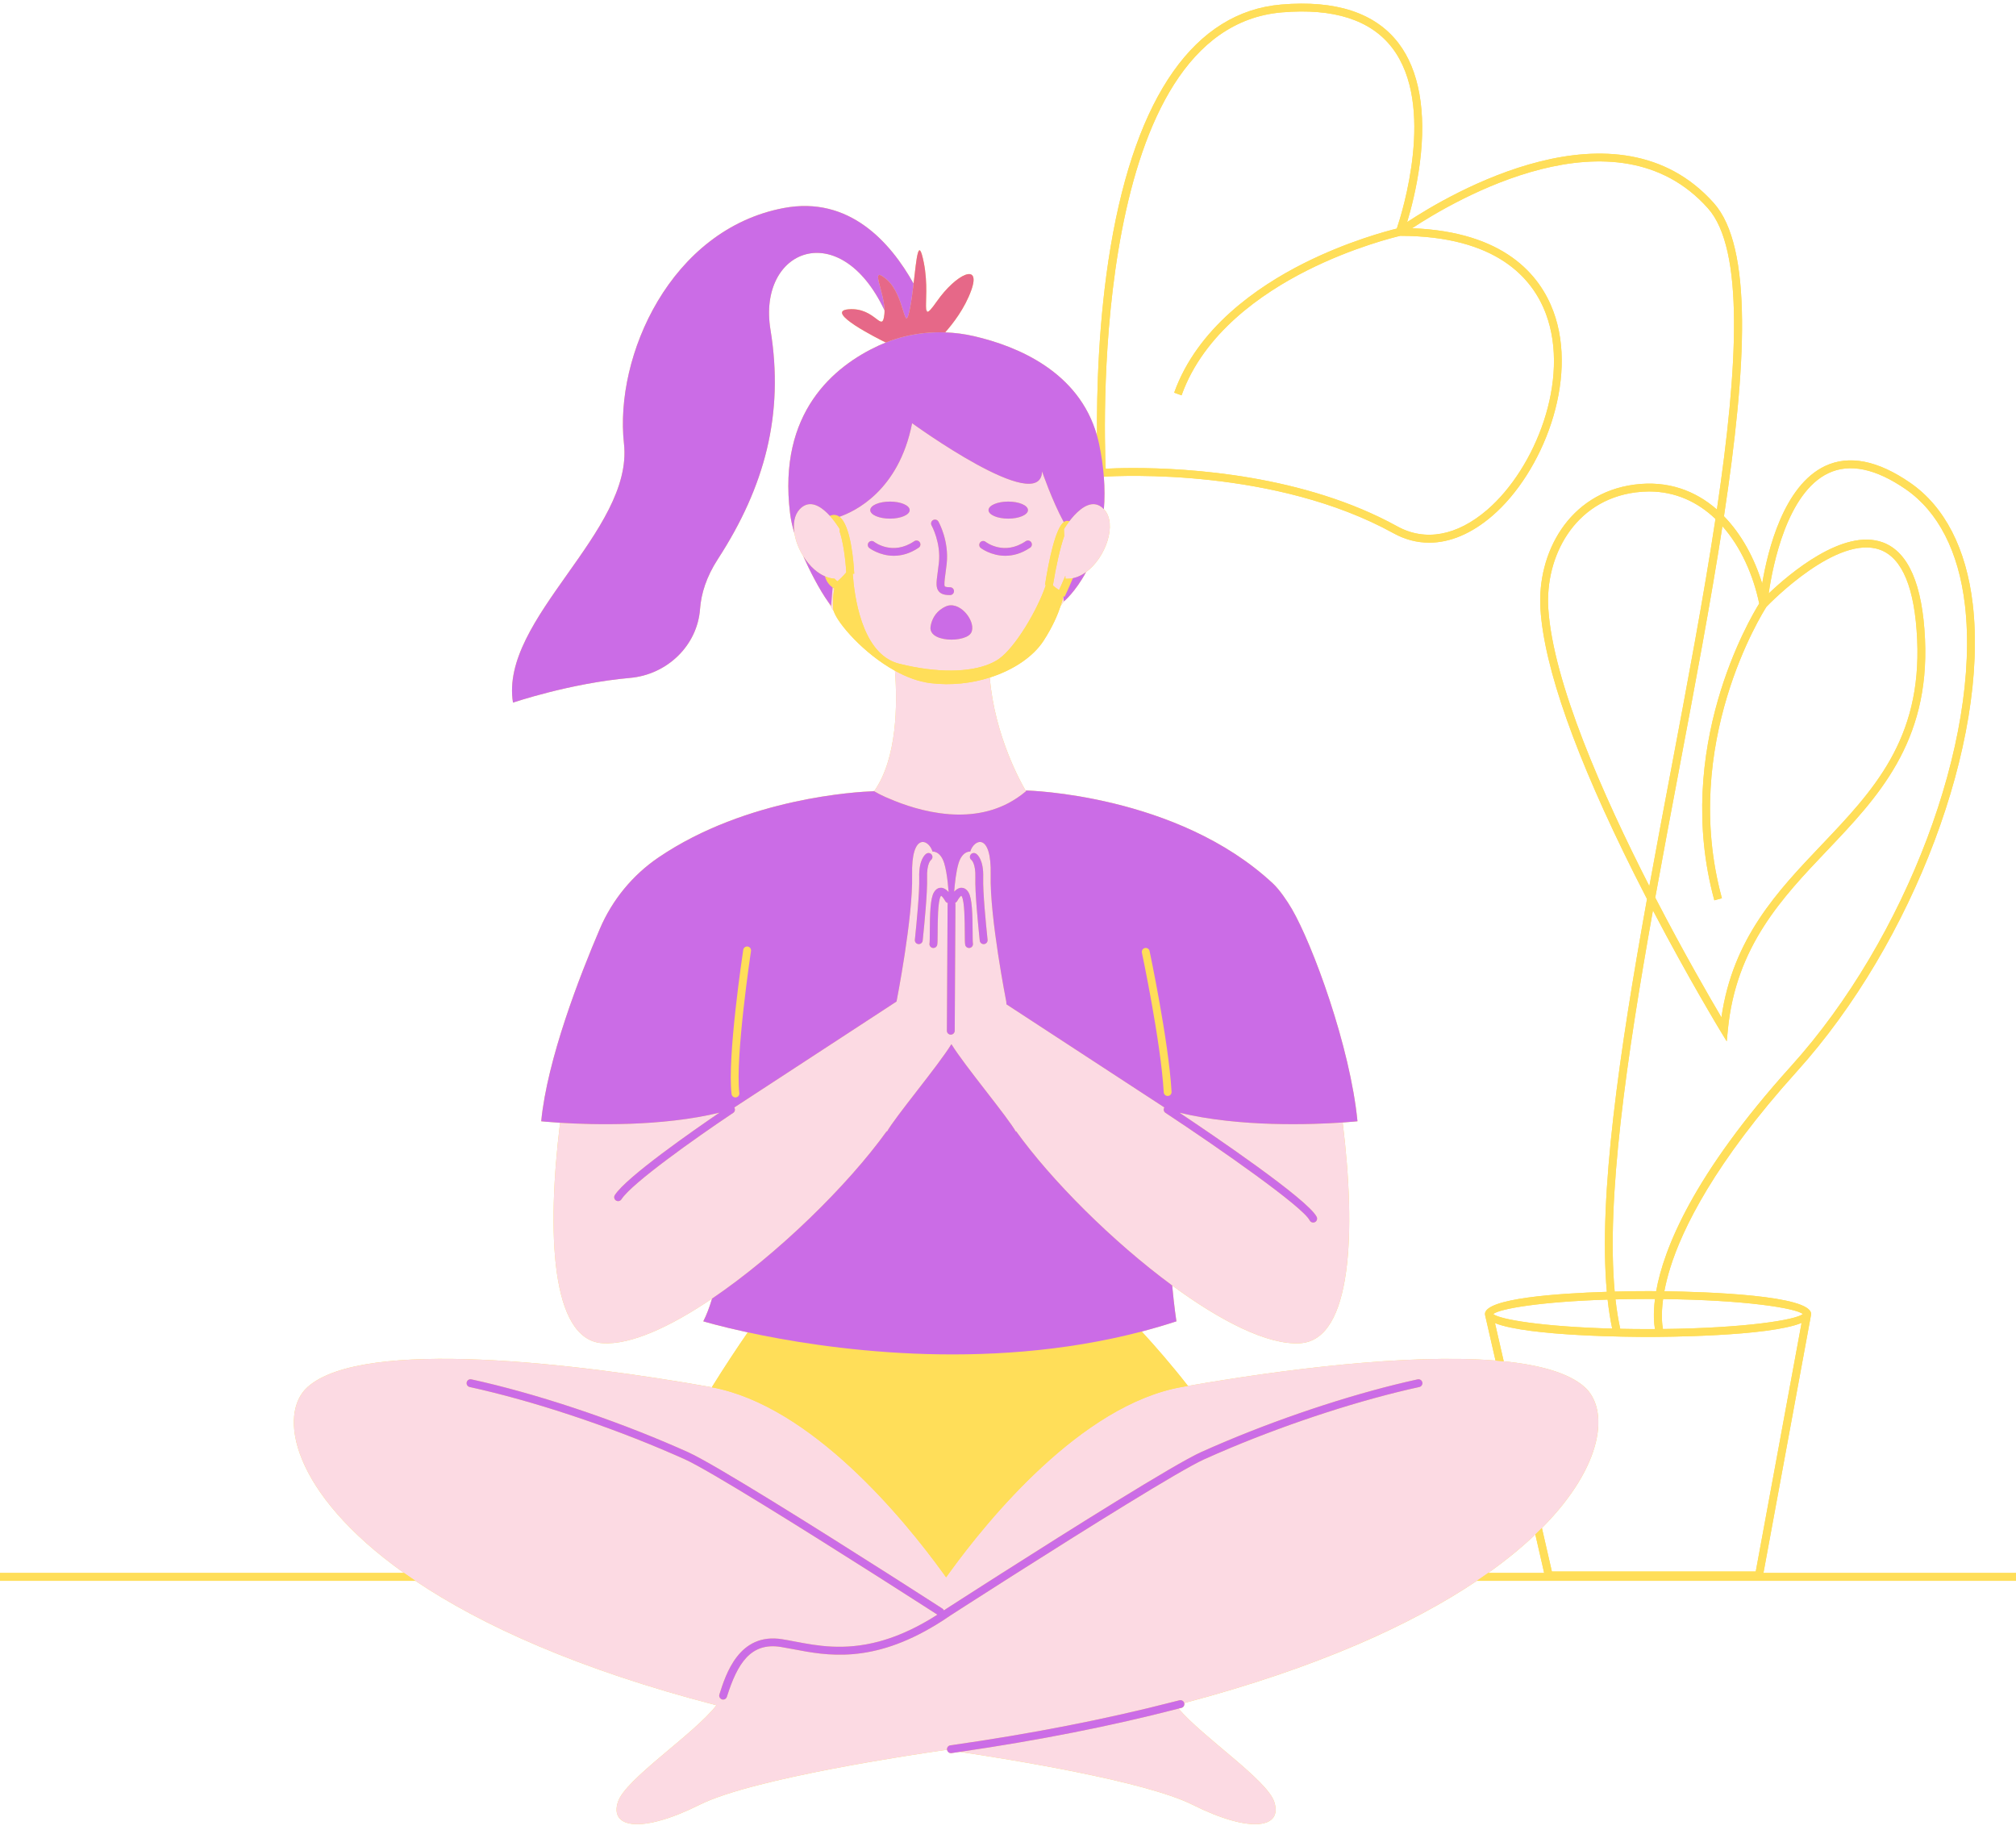 <?xml version="1.0" encoding="UTF-8" standalone="no"?><svg xmlns="http://www.w3.org/2000/svg" xmlns:xlink="http://www.w3.org/1999/xlink" fill="#000000" height="454.8" preserveAspectRatio="xMidYMid meet" version="1" viewBox="0.0 -0.9 500.0 454.8" width="500" zoomAndPan="magnify"><g id="change1_1"><path d="M500,391.116v-1.947h-62.636l11.807-64.037-.019-.004c.008-.058,.036-.113,.036-.173,0-4.657-25.83-5.5-36.401-5.649,.318-1.713,.778-3.637,1.453-5.802,3.027-9.696,10.938-26.022,31.437-48.737,28.842-31.961,47.584-81.778,43.594-115.879-1.612-13.783-6.978-24.181-15.517-30.07-8.059-5.558-15.158-6.954-21.103-4.149-10.264,4.846-14.214,20.855-15.6,29.151-1.941-6.326-5.131-12.238-9.483-16.703,5.621-37.132,7.179-66.803-2.531-77.678-24.006-26.89-65.679-2.113-76.05,4.743,.928-3.062,2.347-8.392,3.154-14.613,1.658-12.785-.176-23.081-5.304-29.777-5.742-7.5-15.53-10.721-29.079-9.564-21.371,1.819-35.997,22.573-42.299,60.019-3.063,18.206-3.476,36.331-3.385,46.883-4.467-15.882-19.764-22.178-30.485-24.659-2.366-.548-4.768-.861-7.17-.948,1.938-2.184,4.863-5.967,6.466-10.43,2.535-7.062-3.802-3.984-8.51,2.716-1.376,1.958-2.069,2.719-2.409,2.597-.087-.209-.178-.421-.27-.635-.185-1.66,.471-6.301-.58-11.559-1.348-6.738-1.793-1.039-2.529,5.228-5.725-10.249-15.964-21.834-32.237-18.748-28.006,5.311-42.009,36.697-39.594,58.426,2.414,21.729-30.903,43.457-27.523,64.22,0,0,14.075-4.806,29.024-6.129,9.145-.809,16.699-7.956,17.366-17.112,.277-3.793,1.565-7.952,4.431-12.37,11.589-17.866,16.475-35.885,13.037-56.857-3.293-20.09,17.273-28.195,28.289-4.803,.006,.343-.006,.678-.042,1.001-.543,4.889-2.173-1.811-8.873-1.268-6.272,.509,7.451,7.365,9.228,8.237-.583,.232-1.163,.475-1.735,.739-11.104,5.126-25.075,16.608-22.011,41.573,.209,1.705,.589,3.378,1.09,5.018,.307,1.891,1.08,3.879,2.184,5.654,1.705,3.826,4.066,8.385,6.191,11.35,.438,.8,.902,1.576,1.385,2.335,.994,2.994,7.383,10.432,15.173,14.73,.624,8.208,.573,21.657-5.12,29.799-.133,.027-.267,.054-.412,.083-3.465,.121-31.203,1.543-53.089,16.394-6.454,4.38-11.499,10.534-14.569,17.705-4.967,11.599-13.06,32.378-14.547,47.735,0,0,1.749,.186,4.677,.369-3.31,26.978-2.361,53.845,10.533,54.677,7,.452,16.829-4.073,27.158-11.069-.636,2.125-1.352,4.042-2.17,5.637,0,0,4.055,1.229,11.031,2.736-2.6,3.77-5.74,8.48-8.922,13.62-.099-.018-.198-.041-.298-.059-32.593-5.794-86.19-12.313-99.952,0-7.438,6.655-4.07,26.217,23.911,46.106H0v1.947H103.017c16.405,11.026,40.506,22.025,74.669,30.859-5.645,7.263-22.517,18.234-24.418,23.938-2.173,6.519,5.794,7.967,20.28,.724,13.132-6.566,53.642-12.536,61.101-13.595l.246,.035c.097,.449,.487,.772,.94,.772,.046,0,.091-.003,.138-.01,.69-.098,1.366-.205,2.053-.305,12.294,1.829,45.972,7.228,57.724,13.104,14.486,7.243,22.453,5.794,20.28-.724-1.83-5.491-17.534-15.863-23.74-23.11,.238-.062,.484-.12,.722-.182,.521-.136,.831-.668,.696-1.187l-.005-.011c33.052-8.739,56.513-19.508,72.579-30.306h133.718Zm-130.903-1.947c4.514-3.209,8.402-6.409,11.692-9.548l2.187,9.548h-13.879ZM235.44,201.017c-.057-.009-.126-.02-.191-.031,.084,.007,.167,.015,.251,.021l-.06,.01Zm-15.858-4.281l-.011-.033c.323,.149,.667,.303,1.038,.464-.348-.14-.692-.283-1.028-.431Zm173.425,146.327c-3.921-3.508-11.078-5.486-20.059-6.389l-2.169-9.47c8.257,3.319,34.479,3.433,37.961,3.433,3.498,0,29.954-.114,38.079-3.48l-11.366,61.649h-50.563l-2.471-10.786c15.552-15.669,16.622-29.559,10.588-34.958Zm8.837-14.444c-.499-2.258-.884-4.703-1.177-7.3,2.554-.063,5.247-.098,8.072-.098,.581,0,1.152,.002,1.722,.005-.47,3.673-.239,6.145-.006,7.459-.567,.003-1.137,.005-1.715,.005-2.396,0-4.692-.026-6.895-.072Zm-1.995-.048c-17.191-.472-27.885-2.254-29.499-3.614,1.579-1.33,11.836-3.064,28.365-3.582,.282,2.554,.658,4.956,1.134,7.197Zm47.278-3.614c-1.771,1.492-14.465,3.493-34.685,3.714-.195-.994-.504-3.464,.031-7.427,20.202,.223,32.884,2.222,34.654,3.713Zm6.358-208.527c5.268-2.488,11.717-1.144,19.164,3.991,8.064,5.562,13.143,15.484,14.688,28.694,3.931,33.603-14.6,82.762-43.105,114.349-24.391,27.029-31.62,45.386-33.474,55.821-.926-.008-1.622-.009-2.018-.009-1.052,0-4.187,.011-8.27,.117-2.11-23.007,2.898-57.699,9.487-94.529,8.95,17.089,16.693,29.832,16.784,29.982l1.517,2.489,.283-2.901c2.019-20.684,13.499-32.75,24.602-44.417,12.516-13.153,25.458-26.753,24.291-52.415-.616-13.571-4.126-21.639-10.431-23.982-9.838-3.659-23.282,7.838-28.343,12.662,1-6.949,4.544-24.998,14.827-29.851Zm-17.171,32.339c-2.255,3.613-21.41,35.907-11.131,73.594l1.878-.512c-10.435-38.262,10.139-70.87,11.054-72.291,1.09-1.132,17.644-18.045,28.208-14.116,5.503,2.045,8.586,9.53,9.164,22.246,1.129,24.832-10.959,37.535-23.758,50.984-10.815,11.366-21.982,23.102-24.785,42.717-2.805-4.743-9.302-15.946-16.419-29.699,1.895-10.492,3.903-21.131,5.899-31.702,3.964-20.995,7.856-41.606,10.765-60.401,4.558,5.15,7.642,12.062,9.124,19.181Zm-27.25,70.078c-11.442-22.418-23.925-50.625-25.064-68.867-.801-12.792,6.378-26.786,21.645-28.78,1.148-.15,2.267-.222,3.358-.222,6.574,0,12.093,2.637,16.462,6.815-2.958,19.493-6.978,40.788-10.952,61.836-1.839,9.737-3.687,19.531-5.449,29.218Zm14.521-168.11c9.034,10.118,7.495,39.244,2.232,74.712-5.337-4.671-12.189-7.255-20.425-6.18-16.452,2.149-24.192,17.137-23.337,30.832,.91,14.549,8.711,36.606,23.187,65.56,1.086,2.172,2.17,4.301,3.243,6.377-6.813,37.793-12.105,73.616-9.961,97.41-12.098,.382-30.233,1.605-30.233,5.508,0,.073,.032,.141,.044,.212l-.02,.005,2.593,11.318c-21.999-1.773-53.74,2.355-76.279,6.295-4.031-5.178-8.112-9.845-11.469-13.495,2.874-.753,5.746-1.589,8.606-2.524,0,0-.551-3.55-1.049-8.893,11.967,8.807,23.728,14.844,31.763,14.325,12.904-.833,13.845-27.743,10.525-54.743,2.314-.159,3.667-.303,3.667-.303-1.789-18.487-11.136-43.857-16.297-52.692-1.124-1.924-3.027-4.734-4.655-6.255-23.794-22.222-61.165-23.078-61.165-23.078l-.007,.004-.215-.042c-1.02-1.732-7.686-13.536-8.849-27.974,5.909-1.877,10.788-5.197,13.326-9.107,2.265-3.49,3.534-6.509,4.238-8.642,.277-.396,.549-.797,.815-1.203,.006,.022,.01,.047,.017,.068,0,0,2.819-2.33,5.472-7.261,4.914-3.576,7.793-11.972,4.487-15.554-.021-.022-.042-.039-.062-.061,.199-2.469,.213-5.151-.011-8.049,4.267-.263,42.583-2.117,71.851,14.032,2.832,1.563,5.809,2.338,8.847,2.337,5.172,0,10.523-2.245,15.653-6.664,12.429-10.706,21.479-33.635,15.14-50.702-3.356-9.039-12.184-19.736-35.035-20.611,10.316-6.802,50.496-30.571,73.362-4.96ZM317.925,2.168c12.859-1.087,22.056,1.87,27.367,8.806,10.87,14.192,2.452,40.913,1.138,44.811-2.353,.574-12.288,3.18-23.141,8.645-11.475,5.78-26.355,16.032-32.076,32.048l1.832,.655c5.5-15.397,19.937-25.326,31.079-30.944,11.544-5.821,22.033-8.346,23.156-8.607,23.932,.031,32.872,10.564,36.154,19.403,6.055,16.309-2.654,38.27-14.586,48.55-7.481,6.444-15.397,7.9-22.29,4.098-23.133-12.763-51.761-14.468-65.398-14.468-3.268,0-5.675,.098-6.938,.165-.466-10.919-3.316-109.159,43.702-113.161Z" fill="#ffde59"/></g><g id="change2_1"><path d="M240.886,71.093c-1.602,4.463-4.528,8.247-6.466,10.43-.846-.031-1.692-.03-2.537-.003-3.317,.106-6.609,.651-9.783,1.656-.811,.257-1.613,.547-2.407,.862-1.776-.873-15.5-7.729-9.228-8.237,6.7-.543,8.329,6.156,8.873,1.268,.036-.322,.048-.658,.042-1.001-.08-4.864-3.896-11.412,.501-7.691,4.708,3.984,4.346,14.305,5.794,7.243,.37-1.806,.658-4.026,.911-6.18,.737-6.267,1.182-11.966,2.529-5.228,1.052,5.258,.395,9.899,.58,11.559,.04,.363,.122,.582,.27,.635,.34,.121,1.033-.639,2.409-2.597,4.708-6.7,11.045-9.778,8.51-2.716Z" fill="#e66888"/></g><g id="change3_1"><path d="M149.444,332.199c7,.452,16.829-4.073,27.158-11.069,16.223-10.988,33.676-28.073,43.357-41.566l-.018,.245c1.849-3.466,12.76-16.437,16.021-21.777,3.261,5.34,14.172,18.311,16.021,21.777l-.018-.245c8.771,12.224,23.919,27.394,38.753,38.31,11.967,8.807,23.728,14.844,31.763,14.325,12.904-.833,13.845-27.743,10.525-54.743-7.577,.522-25.514,1.206-40.489-2.43,8.121,5.417,31.882,21.514,34.041,25.835,.241,.48,.046,1.065-.436,1.305-.139,.07-.288,.103-.433,.103-.357,0-.701-.196-.872-.539-1.685-3.371-22.308-17.792-35.759-26.663-.447-.294-.571-.895-.278-1.343l-39.159-25.568-.052-.699s-4.104-20.763-3.863-31.386c.241-10.623-4.104-8.933-5.07-5.794,0,0-1.931-.241-2.897,2.897-.615,2-.936,5.072-1.088,7.043,.464-.507,1.059-.944,1.756-.967,.493-.003,1.228,.17,1.808,1.158,.897,1.524,.99,5.387,1.013,9.902,.006,1.141,.013,2.434,.068,2.713,.105,.527-.237,1.039-.764,1.144-.063,.013-.128,.019-.191,.019-.455,0-.86-.32-.953-.783-.089-.441-.098-1.36-.106-3.083-.014-2.701-.039-7.73-.744-8.926-.047-.081-.087-.134-.117-.168-.264,.158-.743,.77-1.019,1.318-.03,.059-.078,.1-.118,.15-.107,.136-.236,.243-.39,.306,.049,.117,.076,.246,.075,.38l-.136,23.438-.004,.651-.042,7.236c-.003,.536-.438,.968-.973,.968h-.005c-.539-.003-.971-.441-.968-.978l.044-7.583,.002-.339,.135-23.405c0-.106,.03-.203,.062-.298,.003-.009,.003-.02,.006-.029l-.006-.001c-.186-.043-.35-.141-.484-.285-.061-.065-.124-.128-.167-.211-.284-.56-.757-1.163-1.02-1.32-.029,.034-.07,.087-.117,.167-.705,1.197-.73,6.226-.744,8.927-.009,1.723-.018,2.642-.106,3.083-.093,.463-.498,.783-.953,.783-.063,0-.128-.006-.191-.019-.527-.105-.869-.618-.764-1.144,.056-.279,.062-1.572,.068-2.713,.023-4.516,.115-8.379,1.013-9.903,.578-.985,1.291-1.182,1.808-1.157,.638,.021,1.188,.393,1.633,.845,.076,.077,.152,.151,.221,.232-.054-.718-.132-1.59-.239-2.514-.186-1.603-.459-3.344-.857-4.637-.966-3.139-2.897-2.897-2.897-2.897-.966-3.139-5.311-4.829-5.07,5.794,.241,10.623-3.863,31.386-3.863,31.386l-38.731,25.289-1.499,.979,.006,.014c.017,.027,.021,.057,.035,.085,.218,.433,.099,.966-.314,1.242-.174,.116-.356,.238-.537,.359-8.607,5.763-24.655,17.103-27.187,21.082-.185,.291-.501,.451-.823,.451-.179,0-.359-.049-.521-.152-.454-.289-.588-.89-.299-1.343,2.86-4.494,19.703-16.19,25.966-20.45-14.357,3.499-31.457,3.018-39.541,2.511-3.31,26.978-2.361,53.845,10.533,54.677Zm91.525-119.813c-.447-.298-.547-.888-.25-1.335,.298-.449,.923-.554,1.37-.255,.317,.211,1.891,1.488,1.762,5.908-.109,3.709,.703,11.721,1.01,14.737l.071,.71c.053,.535-.337,1.011-.872,1.064-.033,.004-.065,.005-.098,.005-.494,0-.917-.375-.967-.877l-.072-.707c-.338-3.337-1.13-11.154-1.019-14.991,.099-3.359-.925-4.252-.935-4.261Zm-14,19.104c.307-3.024,1.125-11.057,1.014-14.786-.129-4.42,1.445-5.698,1.762-5.909,.449-.299,1.052-.177,1.35,.27,.29,.435,.184,1.018-.233,1.324-.07,.064-1.028,1.004-.931,4.257,.114,3.856-.713,11.981-1.024,15.041l-.067,.657c-.051,.502-.473,.876-.967,.876-.033,0-.066-.001-.099-.005-.535-.053-.924-.53-.871-1.065l.067-.66Zm27.58-36.359c-.046,.028-.095,.054-.141,.082l.057,.095c-.715,.613-1.45,1.15-2.194,1.652-5.309,3.58-11.269,4.445-16.772,4.047-.084-.006-.168-.014-.252-.021-5.897-.468-11.24-2.346-14.639-3.819-.371-.161-.715-.315-1.038-.464l.011,.033c-.91-.401-1.759-.834-2.538-1.294-.153-.084-.242-.135-.242-.135,0,0-.127,.002-.364,.011,.144-.029,.279-.056,.412-.083,5.693-8.142,5.744-21.592,5.12-29.799,2.826,1.559,5.834,2.706,8.836,3.073,5.108,.625,10.19,.031,14.68-1.395,1.164,14.438,7.829,26.242,8.849,27.974l.215,.042Zm61.481,250.781c2.173,6.519-5.794,7.967-20.28,.724-11.752-5.876-45.43-11.275-57.724-13.104,19.523-2.841,37.768-6.446,54.264-10.731,6.206,7.247,21.91,17.619,23.74,23.11Zm76.977-102.849c-3.921-3.508-11.078-5.486-20.059-6.389-.67-.067-1.35-.128-2.04-.184-21.999-1.773-53.74,2.355-76.279,6.295-.53,.093-1.055,.185-1.574,.278-24.864,4.42-48.039,32.863-57.634,46.106-.268,.37-.526,.729-.773,1.074-.247-.346-.504-.704-.773-1.074-9.556-13.19-32.585-41.454-57.336-46.047-.099-.018-.198-.041-.298-.059-32.593-5.794-86.19-12.313-99.952,0-7.438,6.655-4.07,26.217,23.911,46.106,.913,.649,1.849,1.298,2.815,1.947,16.405,11.026,40.506,22.025,74.669,30.859-5.645,7.263-22.517,18.234-24.418,23.938-2.173,6.519,5.794,7.967,20.28,.724,13.132-6.566,53.642-12.536,61.101-13.595l.246,.035c-.005-.023-.018-.041-.022-.065l0-.002c-.075-.532,.295-1.023,.826-1.098,19.914-2.831,38.496-6.464,55.295-10.789,.505-.13,1.024-.254,1.525-.386,.513-.131,1.042,.17,1.182,.685,33.052-8.739,56.513-19.508,72.579-30.306,.966-.649,1.902-1.298,2.815-1.947,4.514-3.209,8.402-6.409,11.692-9.548,.561-.535,1.103-1.069,1.631-1.6,15.552-15.669,16.622-29.559,10.588-34.958Zm-214.593,76.24c1.58-5.005,4.874-15.414,15.567-13.704,1.02,.162,2.085,.365,3.196,.578,5.425,1.034,12.131,2.306,20.768-.001,3.262-.871,6.799-2.251,10.648-4.352,1.262-.689,2.56-1.461,3.89-2.311-.443-.285-1.556-1.001-3.178-2.042-2.372-1.522-5.842-3.743-9.945-6.355-.987-.628-2.007-1.277-3.061-1.947-16.521-10.493-40.411-25.464-46.486-28.198-.882-.397-1.777-.79-2.674-1.181-16.335-7.128-35.057-13.325-50.655-16.735-.525-.114-.858-.634-.743-1.158,.114-.526,.646-.854,1.158-.743,15.749,3.443,34.65,9.702,51.121,16.899,.869,.38,1.737,.76,2.591,1.145,6.59,2.965,32.792,19.446,49.323,29.972,1.061,.676,2.08,1.325,3.053,1.947,3.146,2.008,5.794,3.705,7.685,4.92,1.706,1.096,2.8,1.8,3.079,1.981,.167,.107,.274,.264,.347,.433,.207-.14,.411-.272,.619-.417,.313-.202,1.618-1.043,3.651-2.348,1.844-1.183,4.289-2.75,7.139-4.569,.974-.621,1.993-1.271,3.053-1.947,16.54-10.532,42.734-27.008,49.323-29.972,2.043-.919,4.131-1.825,6.25-2.713,15.566-6.531,32.869-12.14,47.462-15.33,.516-.117,1.043,.217,1.158,.743,.115,.525-.218,1.044-.743,1.158-14.41,3.151-31.49,8.679-46.887,15.122-2.185,.914-4.337,1.847-6.442,2.795-6.075,2.734-29.965,17.705-46.486,28.198-1.054,.669-2.074,1.318-3.061,1.947-3.825,2.435-7.1,4.531-9.448,6.036-2.374,1.522-3.804,2.444-3.89,2.499-1.197,.827-2.366,1.585-3.512,2.286-16.085,9.844-27.208,7.728-35.474,6.151-1.092-.208-2.138-.407-3.139-.568-7.509-1.204-10.784,4.077-13.405,12.369-.131,.416-.515,.681-.928,.681-.096,0-.195-.014-.293-.046-.105-.033-.194-.091-.278-.153-.326-.24-.486-.66-.357-1.067Zm28.518-274.246c-.238,1.232-.482,3.124-.269,5.104,.017,.158,.067,.345,.134,.545-.483-.758-.947-1.535-1.385-2.335,.239,.334,.477,.655,.708,.945,0,0,.172-1.873,.379-4.534,.147,.103,.294,.198,.434,.275Zm56.79,1.878l.024,.012c-.017,.468,.018,.879,.119,1.215-.266,.406-.538,.807-.815,1.203,.341-1.036,.551-1.863,.673-2.43Zm.211-14.88l-.052-1.752s.178-.303,.49-.769c.219-.327,.505-.735,.845-1.182,1.459-1.914,3.914-4.5,6.343-4.208,.753,.091,1.502,.457,2.219,1.209,.021,.022,.042,.038,.062,.061,3.306,3.581,.427,11.977-4.487,15.554-.677,.493-1.392,.893-2.136,1.177-.371,.142-.749,.253-1.133,.334-.46,.097-.928,.146-1.401,.144-.146-0-.292,.003-.44-.007l-.021-.729c-.64,1.531-1.209,2.786-1.562,3.548-.559-.352-1.084-.762-1.529-1.159,.731-4.557,1.849-9.545,2.802-12.221Zm-52.073,9.304l-.371,.019c.406,5.708,2.219,18.782,10.295,21.922,.379,.147,.768,.278,1.176,.38,9.767,2.442,17.549,2.09,22.36,.115,.897-.368,1.703-.787,2.386-1.261,4.06-2.819,9.592-12.116,11.681-18.347l-.21-.033c1.013-6.385,2.618-14.014,4.656-15.579-2.929-5.38-5.384-12.576-5.384-12.576-.362,11.226-32.231-11.951-32.231-11.951-3.318,16.892-14.418,21.972-18.036,23.199,2.835,2.089,3.531,11.244,3.678,14.113Zm38.2-17.877c2.7,0,4.889,.946,4.889,2.112,0,1.167-2.189,2.113-4.889,2.113s-4.889-.946-4.889-2.113c0-1.167,2.189-2.112,4.889-2.112Zm-6.982,10.142c.331-.422,.942-.498,1.365-.165,.198,.153,4.619,3.474,9.958-.159,.445-.304,1.049-.187,1.352,.257,.303,.445,.188,1.05-.257,1.352-2.22,1.511-4.338,2.011-6.169,2.011-3.567,0-6.047-1.9-6.084-1.929-.423-.332-.497-.944-.165-1.367Zm-11.664-5.557c.469-.264,1.061-.101,1.326,.366,.11,.193,2.683,4.806,2.052,10.487-.101,.91-.209,1.71-.303,2.41-.193,1.424-.392,2.897-.146,3.179,.032,.035,.238,.211,1.291,.211,.537,0,.973,.436,.973,.973,0,.537-.436,.973-.973,.973-.985,0-2.082-.104-2.756-.876-.829-.947-.648-2.287-.319-4.721,.094-.688,.199-1.471,.299-2.365,.559-5.034-1.788-9.269-1.812-9.312-.262-.468-.098-1.061,.369-1.326Zm-.608,26.318c.724-4.104,4.225-5.07,4.225-5.07,3.501-.966,7.243,4.346,5.794,6.76-.135,.225-.338,.428-.594,.61-1.498,1.06-4.82,1.358-7.102,.627-1.525-.489-2.586-1.436-2.323-2.927Zm-10.08-30.903c2.7,0,4.889,.946,4.889,2.112,0,1.167-2.189,2.113-4.889,2.113s-4.889-.946-4.889-2.113c0-1.167,2.189-2.112,4.889-2.112Zm-5.293,10.142c.332-.422,.942-.498,1.365-.165,.198,.153,4.623,3.47,9.96-.159,.445-.304,1.049-.187,1.352,.257,.303,.445,.188,1.05-.257,1.352-2.222,1.511-4.339,2.011-6.17,2.011-3.567,0-6.047-1.9-6.084-1.929-.423-.332-.497-.944-.165-1.367Zm-18.397-2.257c-.38-2.342-.048-4.53,1.267-5.954,.427-.463,.867-.783,1.312-.992,2.191-1.029,4.518,.737,6.207,2.598,.505,.557,.953,1.12,1.322,1.62,.697,.945,1.118,1.662,1.118,1.662l-.018,.596c.814,2.411,1.427,6.425,1.646,10.141-.79,.945-1.663,1.763-2.177,2.218-.213-.132-.476-.346-.717-.648-.111-.008-.222-.017-.332-.03-.703-.083-1.39-.275-2.053-.561-.92-.397-1.796-.966-2.603-1.668-1.063-.925-2.006-2.073-2.787-3.329-1.104-1.775-1.877-3.763-2.184-5.654Z" fill="#fcdae3"/></g><g id="change1_2"><path d="M100.202,389.169c.913,.649,1.849,1.298,2.815,1.947H0v-1.947H100.202Zm399.798,0v1.947h-133.718c.966-.649,1.902-1.298,2.815-1.947h13.879l-2.187-9.548c.561-.535,1.103-1.069,1.631-1.6l2.471,10.786h50.563l11.366-61.649c-8.125,3.365-34.581,3.48-38.079,3.48-3.482,0-29.703-.114-37.961-3.433l2.169,9.47c-.67-.067-1.35-.128-2.04-.184l-2.593-11.318,.02-.005c-.013-.071-.044-.139-.044-.212,0-3.903,18.135-5.126,30.233-5.508-2.143-23.794,3.149-59.616,9.961-97.41-1.073-2.076-2.157-4.205-3.243-6.377-14.476-28.954-22.277-51.012-23.187-65.56-.855-13.695,6.885-28.683,23.337-30.832,8.236-1.075,15.087,1.509,20.425,6.18,5.263-35.469,6.802-64.595-2.232-74.712-22.866-25.611-63.047-1.842-73.362,4.96,22.851,.875,31.679,11.572,35.035,20.611,6.339,17.068-2.711,39.996-15.14,50.702-5.13,4.419-10.482,6.664-15.653,6.664-3.038,.001-6.014-.774-8.847-2.337-29.268-16.149-67.584-14.295-71.851-14.032-.198-2.561-.574-5.282-1.194-8.187-.145-.68-.316-1.339-.498-1.987-.091-10.552,.322-28.677,3.385-46.883C281.763,22.802,296.389,2.048,317.76,.229c13.548-1.156,23.337,2.064,29.079,9.564,5.127,6.696,6.961,16.992,5.304,29.777-.807,6.221-2.226,11.551-3.154,14.613,10.371-6.856,52.044-31.633,76.05-4.743,9.711,10.876,8.152,40.547,2.531,77.678,4.352,4.465,7.542,10.377,9.483,16.703,1.386-8.296,5.336-24.305,15.6-29.151,5.945-2.804,13.044-1.409,21.103,4.149,8.539,5.889,13.905,16.287,15.516,30.07,3.989,34.102-14.752,83.919-43.594,115.879-20.499,22.715-28.41,39.041-31.437,48.737-.676,2.164-1.135,4.089-1.453,5.802,10.571,.15,36.401,.992,36.401,5.649,0,.059-.028,.115-.036,.173l.019,.004-11.807,64.037h62.636ZM347.281,57.582c-1.123,.261-11.613,2.786-23.156,8.607-11.142,5.618-25.579,15.547-31.079,30.944l-1.832-.655c5.72-16.016,20.601-26.268,32.076-32.048,10.852-5.465,20.787-8.07,23.141-8.645,1.314-3.897,9.732-30.619-1.138-44.811-5.311-6.936-14.508-9.893-27.367-8.806-47.018,4.002-44.168,102.242-43.702,113.161,1.263-.067,3.67-.165,6.938-.165,13.637,0,42.265,1.705,65.398,14.468,6.893,3.802,14.809,2.346,22.29-4.098,11.933-10.279,20.641-32.241,14.586-48.55-3.282-8.839-12.222-19.372-36.154-19.403Zm79.91,72.007c-2.909,18.796-6.801,39.406-10.765,60.401-1.996,10.571-4.004,21.21-5.899,31.702,7.117,13.753,13.614,24.956,16.419,29.699,2.803-19.615,13.97-31.352,24.785-42.717,12.798-13.449,24.887-26.152,23.758-50.984-.578-12.716-3.661-20.2-9.164-22.246-10.564-3.929-27.118,12.985-28.208,14.116-.916,1.421-21.49,34.029-11.054,72.291l-1.878,.512c-10.279-37.687,8.876-69.981,11.131-73.594-1.482-7.119-4.566-14.031-9.124-19.181Zm-18.126,89.258c1.762-9.687,3.61-19.481,5.449-29.218,3.974-21.048,7.994-42.344,10.952-61.836-4.369-4.179-9.888-6.815-16.462-6.815-1.091,0-2.21,.072-3.358,.222-15.267,1.995-22.446,15.989-21.645,28.78,1.139,18.242,13.623,46.449,25.064,68.867Zm-8.595,100.545c4.083-.106,7.218-.117,8.27-.117,.396,0,1.092,.002,2.018,.009,1.855-10.435,9.083-28.792,33.474-55.821,28.505-31.586,47.036-80.746,43.105-114.349-1.545-13.209-6.624-23.132-14.688-28.694-7.446-5.136-13.896-6.48-19.164-3.991-10.284,4.853-13.828,22.902-14.827,29.851,5.061-4.824,18.505-16.321,28.343-12.662,6.305,2.343,9.815,10.411,10.431,23.982,1.167,25.662-11.776,39.262-24.291,52.415-11.103,11.667-22.583,23.732-24.602,44.417l-.283,2.901-1.517-2.489c-.091-.149-7.835-12.892-16.784-29.982-6.589,36.83-11.597,71.522-9.487,94.529Zm-.619,9.179c-.476-2.24-.852-4.642-1.134-7.197-16.53,.518-26.787,2.252-28.365,3.582,1.614,1.36,12.307,3.142,29.499,3.614Zm10.605,.115c-.233-1.314-.463-3.786,.006-7.459-.569-.003-1.141-.005-1.722-.005-2.825,0-5.517,.035-8.072,.098,.293,2.597,.678,5.041,1.177,7.3,2.203,.046,4.498,.072,6.895,.072,.578,0,1.148-.002,1.715-.005Zm36.673-3.73c-1.77-1.492-14.452-3.491-34.654-3.713-.535,3.963-.226,6.434-.031,7.427,20.22-.221,32.914-2.221,34.685-3.714Zm-261.665,4.546c-2.6,3.77-5.74,8.48-8.922,13.62,24.751,4.593,47.779,32.857,57.336,46.047,.268,.37,.526,.729,.773,1.074,.247-.346,.504-.704,.773-1.074,9.595-13.243,32.77-41.686,57.634-46.106,.519-.092,1.044-.185,1.574-.278-4.031-5.178-8.112-9.845-11.469-13.495-39.253,10.283-78.997,4.251-97.698,.212Zm22.25-186.244c-.213-.132-.476-.346-.717-.648-.111-.008-.222-.017-.332-.03-.703-.083-1.39-.275-2.053-.561,.317,1.312,1.119,2.224,1.887,2.763,.147,.103,.294,.198,.434,.275-.238,1.232-.482,3.124-.269,5.104,.017,.158,.067,.345,.134,.545,.994,2.994,7.383,10.432,15.173,14.73,2.826,1.559,5.834,2.706,8.836,3.073,5.108,.625,10.19,.031,14.68-1.395,5.909-1.877,10.788-5.197,13.326-9.107,2.265-3.49,3.534-6.509,4.237-8.642,.341-1.036,.551-1.863,.673-2.43l.024,.012,.286,.14c.044-.089,.947-1.947,2.053-4.607-.46,.097-.928,.146-1.401,.144-.146-0-.292,.003-.44-.007l-.021-.729c-.64,1.531-1.209,2.786-1.562,3.548-.559-.352-1.084-.762-1.529-1.159,.731-4.557,1.849-9.545,2.802-12.221l-.052-1.752s.178-.303,.49-.769c.219-.327,.505-.735,.845-1.182-.388-.143-.732-.087-.906-.038-.162,.045-.321,.14-.478,.26-2.038,1.565-3.643,9.194-4.656,15.579l.21,.033c-2.089,6.231-7.621,15.528-11.681,18.347-.683,.474-1.489,.893-2.386,1.261-4.811,1.975-12.593,2.327-22.36-.115-.407-.102-.797-.233-1.176-.38-8.076-3.14-9.889-16.214-10.295-21.922l.371-.019c-.147-2.869-.842-12.024-3.678-14.113-.133-.098-.265-.199-.407-.264-.462-.211-1.144-.339-1.953,.038,.505,.557,.953,1.12,1.322,1.62,.697,.945,1.118,1.662,1.118,1.662l-.018,.596c.814,2.411,1.427,6.425,1.646,10.141-.79,.945-1.663,1.763-2.177,2.218Zm81.88,127.625c.019,0,.038,0,.057-.001,.536-.03,.947-.49,.916-1.028-.721-12.604-5.406-34.691-5.453-34.913-.113-.526-.63-.861-1.154-.749-.526,.112-.862,.629-.749,1.154,.047,.221,4.7,22.164,5.413,34.619,.03,.517,.459,.918,.971,.918Zm-107.195,.362c.039,0,.079-.003,.118-.006,.534-.065,.914-.549,.85-1.083-1.059-8.819,2.853-34.965,2.892-35.228,.081-.532-.285-1.027-.817-1.108-.522-.084-1.027,.286-1.106,.817-.163,1.085-3.992,26.672-2.902,35.752,.06,.494,.48,.857,.966,.857Z" fill="#ffde59"/></g><g id="change4_1"><path d="M219.96,279.564l-.018,.245c1.849-3.466,12.76-16.437,16.021-21.777,3.261,5.34,14.172,18.311,16.021,21.777l-.018-.245c8.771,12.224,23.919,27.394,38.753,38.31,.497,5.344,1.049,8.893,1.049,8.893-2.86,.935-5.732,1.771-8.606,2.524-39.253,10.283-78.997,4.251-97.698,.212-6.976-1.507-11.031-2.736-11.031-2.736,.818-1.596,1.535-3.513,2.17-5.637,16.223-10.988,33.676-28.073,43.357-41.566Zm73.743,141.859c-.141-.515-.669-.816-1.182-.685-.502,.131-1.021,.256-1.525,.386-16.799,4.326-35.382,7.958-55.295,10.789-.532,.075-.901,.566-.826,1.098l-0,.002c.003,.023,.017,.042,.022,.065,.097,.449,.487,.772,.94,.772,.046,0,.091-.003,.138-.01,.69-.098,1.366-.205,2.053-.305,19.523-2.841,37.768-6.446,54.264-10.731,.238-.062,.484-.12,.722-.182,.521-.136,.831-.668,.696-1.187l-.005-.011Zm59.054-79.526c-.115-.526-.643-.859-1.158-.743-14.593,3.19-31.896,8.799-47.462,15.33-2.119,.889-4.207,1.794-6.25,2.713-6.589,2.965-32.783,19.441-49.323,29.972-1.061,.675-2.08,1.325-3.053,1.947-2.85,1.819-5.296,3.386-7.139,4.569-2.033,1.305-3.338,2.146-3.651,2.348-.209,.144-.412,.277-.619,.417-.074-.169-.18-.326-.347-.433-.28-.18-1.373-.885-3.079-1.981-1.891-1.214-4.539-2.912-7.685-4.92-.974-.621-1.992-1.271-3.053-1.947-16.531-10.526-42.732-27.007-49.323-29.972-.855-.385-1.722-.765-2.591-1.145-16.47-7.196-35.372-13.456-51.121-16.899-.512-.112-1.044,.217-1.158,.743-.115,.525,.218,1.044,.743,1.158,15.599,3.41,34.321,9.608,50.655,16.735,.897,.392,1.792,.784,2.674,1.181,6.075,2.734,29.965,17.705,46.486,28.198,1.054,.669,2.074,1.318,3.061,1.947,4.104,2.613,7.573,4.833,9.945,6.355,1.623,1.041,2.735,1.757,3.178,2.042-1.33,.85-2.628,1.623-3.89,2.311-3.85,2.101-7.386,3.481-10.648,4.352-8.637,2.307-15.343,1.035-20.768,.001-1.111-.213-2.176-.416-3.196-.578-10.693-1.71-13.987,8.7-15.567,13.704-.129,.407,.031,.827,.357,1.067,.084,.062,.173,.12,.278,.153,.098,.032,.196,.046,.293,.046,.413,0,.797-.265,.928-.681,2.621-8.292,5.897-13.573,13.405-12.369,1.001,.161,2.047,.36,3.139,.568,8.267,1.577,19.389,3.693,35.474-6.151,1.146-.701,2.315-1.459,3.512-2.286,.085-.055,1.516-.977,3.89-2.499,2.349-1.506,5.624-3.601,9.448-6.036,.987-.628,2.007-1.277,3.061-1.947,16.521-10.493,40.411-25.464,46.486-28.198,2.105-.947,4.257-1.88,6.442-2.795,15.397-6.444,32.477-11.972,46.887-15.122,.525-.114,.858-.634,.743-1.158Zm-98.2-146.769s37.37,.857,61.165,23.078c1.628,1.521,3.531,4.331,4.655,6.255,5.161,8.835,14.507,34.205,16.297,52.692,0,0-1.353,.144-3.667,.303-7.577,.522-25.514,1.206-40.489-2.43,8.121,5.417,31.882,21.514,34.041,25.835,.241,.48,.046,1.065-.436,1.305-.139,.07-.288,.103-.433,.103-.357,0-.701-.196-.872-.539-1.685-3.371-22.308-17.792-35.759-26.663-.447-.294-.571-.895-.278-1.343l-39.159-25.568-.052-.699s-4.104-20.763-3.863-31.386c.241-10.623-4.104-8.933-5.07-5.794,0,0-1.931-.241-2.897,2.897-.615,2-.936,5.072-1.088,7.043,.464-.507,1.059-.944,1.756-.967,.493-.003,1.228,.17,1.808,1.158,.897,1.524,.99,5.387,1.013,9.902,.006,1.141,.013,2.434,.068,2.713,.105,.527-.237,1.039-.764,1.144-.063,.013-.128,.019-.191,.019-.455,0-.86-.32-.953-.783-.089-.441-.098-1.36-.106-3.083-.014-2.701-.039-7.73-.744-8.926-.047-.081-.087-.134-.117-.168-.264,.158-.743,.77-1.019,1.318-.03,.059-.078,.1-.118,.15-.107,.136-.236,.243-.39,.306,.049,.117,.076,.246,.075,.38l-.136,23.438-.004,.651-.042,7.236c-.003,.536-.438,.968-.973,.968h-.005c-.539-.003-.971-.441-.968-.978l.044-7.583,.002-.339,.135-23.405c0-.106,.03-.203,.062-.298,.003-.009,.003-.02,.006-.029l-.006-.001c-.186-.043-.35-.141-.484-.285-.061-.065-.124-.128-.167-.211-.284-.56-.757-1.163-1.02-1.32-.029,.034-.07,.087-.117,.167-.705,1.197-.73,6.226-.744,8.927-.009,1.723-.018,2.642-.106,3.083-.093,.463-.498,.783-.953,.783-.063,0-.128-.006-.191-.019-.527-.105-.869-.618-.764-1.144,.056-.279,.062-1.572,.068-2.713,.023-4.516,.115-8.379,1.013-9.903,.578-.985,1.291-1.182,1.808-1.157,.638,.021,1.188,.393,1.633,.845,.076,.077,.152,.151,.221,.232-.054-.718-.132-1.59-.239-2.514-.186-1.603-.459-3.344-.857-4.637-.966-3.139-2.897-2.897-2.897-2.897-.966-3.139-5.311-4.829-5.07,5.794,.241,10.623-3.863,31.386-3.863,31.386l-38.731,25.289-1.499,.979,.006,.014c.017,.027,.021,.057,.035,.085,.218,.433,.099,.966-.314,1.242-.174,.116-.356,.238-.537,.359-8.607,5.763-24.655,17.103-27.187,21.082-.185,.291-.501,.451-.823,.451-.179,0-.359-.049-.521-.152-.454-.289-.588-.89-.299-1.343,2.86-4.494,19.703-16.19,25.966-20.45-14.357,3.499-31.457,3.018-39.541,2.511-2.928-.183-4.677-.369-4.677-.369,1.486-15.357,9.58-36.136,14.547-47.735,3.07-7.17,8.115-13.325,14.569-17.705,21.886-14.852,49.624-16.273,53.089-16.394,.237-.008,.364-.011,.364-.011,.838,.512,1.778,.987,2.779,1.428,.336,.148,.679,.291,1.027,.431,3.399,1.473,8.742,3.351,14.639,3.819,.066,.011,.134,.022,.191,.031l.06-.01c5.504,.398,11.464-.467,16.772-4.047,.744-.502,1.479-1.039,2.194-1.652l-.057-.095c.046-.028,.095-.054,.141-.082l.007-.004Zm-68.298,39.8c.081-.532-.285-1.027-.817-1.108-.522-.084-1.027,.286-1.106,.817-.163,1.085-3.992,26.672-2.902,35.752,.06,.494,.48,.857,.966,.857,.039,0,.079-.003,.118-.006,.534-.065,.914-.549,.85-1.083-1.059-8.819,2.853-34.965,2.892-35.228Zm104.308,34.927c-.721-12.604-5.406-34.691-5.453-34.913-.113-.526-.63-.861-1.154-.749-.526,.112-.862,.629-.749,1.154,.047,.221,4.7,22.164,5.413,34.619,.03,.517,.459,.918,.971,.918,.019,0,.038,0,.057-.001,.536-.03,.947-.49,.916-1.028Zm-60.6-193.448c-.087-.209-.178-.421-.27-.635,.04,.363,.122,.582,.27,.635Zm-102.734,96.932s14.075-4.806,29.024-6.129c9.145-.809,16.699-7.956,17.366-17.112,.277-3.793,1.565-7.952,4.431-12.37,11.589-17.866,16.475-35.885,13.037-56.857-3.293-20.09,17.273-28.195,28.289-4.803-.08-4.864-3.896-11.412,.501-7.691,4.708,3.984,4.346,14.305,5.794,7.243,.37-1.806,.658-4.026,.911-6.18-5.725-10.249-15.964-21.834-32.237-18.748-28.006,5.311-42.009,36.697-39.594,58.426,2.414,21.729-30.903,43.457-27.523,64.22Zm142.122-32.37c-.677,.493-1.392,.893-2.136,1.177-.371,.142-.749,.253-1.133,.334-1.106,2.66-2.009,4.518-2.053,4.607l-.286-.14c-.017,.468,.018,.879,.119,1.215,.006,.022,.01,.046,.017,.067,0,0,2.819-2.33,5.472-7.261Zm-49.661-56.93c-.583,.232-1.163,.475-1.735,.739-11.104,5.126-25.075,16.608-22.011,41.573,.209,1.705,.589,3.378,1.09,5.018-.38-2.342-.048-4.53,1.267-5.954,.427-.463,.867-.783,1.312-.992,2.191-1.029,4.518,.737,6.207,2.598,.81-.377,1.492-.25,1.953-.038,.142,.065,.274,.166,.407,.264,3.618-1.227,14.718-6.306,18.036-23.199,0,0,31.869,23.177,32.231,11.951,0,0,2.455,7.196,5.384,12.576,.157-.121,.316-.215,.478-.26,.174-.049,.518-.105,.906,.038,1.459-1.914,3.914-4.5,6.343-4.208,.753,.091,1.502,.457,2.219,1.209,.199-2.469,.213-5.151-.011-8.049-.198-2.561-.574-5.282-1.194-8.187-.145-.68-.316-1.339-.498-1.987-4.467-15.882-19.764-22.178-30.485-24.659-2.366-.548-4.768-.861-7.17-.948-.846-.031-1.692-.03-2.537-.003-3.317,.106-6.609,.651-9.783,1.656-.811,.257-1.613,.547-2.407,.862Zm-13.195,60.744c-.769-.539-1.57-1.452-1.887-2.763-.92-.397-1.796-.966-2.603-1.668-1.063-.925-2.006-2.073-2.787-3.329,1.705,3.826,4.066,8.384,6.191,11.349,.239,.334,.477,.655,.708,.945,0,0,.172-1.873,.379-4.534Zm48.45-19.187c0-1.167-2.189-2.112-4.889-2.112s-4.889,.946-4.889,2.112c0,1.167,2.189,2.113,4.889,2.113s4.889-.946,4.889-2.113Zm-34.223,2.113c2.7,0,4.889-.946,4.889-2.113,0-1.167-2.189-2.112-4.889-2.112s-4.889,.946-4.889,2.112c0,1.167,2.189,2.113,4.889,2.113Zm22.352,5.917c-.332,.423-.258,1.035,.165,1.367,.037,.029,2.517,1.929,6.084,1.929,1.831,0,3.949-.501,6.169-2.011,.445-.302,.56-.907,.257-1.352-.303-.444-.907-.561-1.352-.257-5.339,3.633-9.761,.312-9.958,.159-.423-.333-1.034-.257-1.365,.165Zm-27.479,1.367c.037,.029,2.517,1.929,6.084,1.929,1.831,0,3.949-.501,6.17-2.011,.445-.302,.56-.907,.257-1.352-.303-.444-.907-.561-1.352-.257-5.336,3.629-9.762,.312-9.96,.159-.423-.333-1.033-.257-1.365,.165-.332,.423-.258,1.035,.165,1.367Zm17.53,22.32c2.282,.732,5.605,.434,7.102-.627,.256-.182,.46-.385,.594-.61,1.449-2.414-2.294-7.726-5.794-6.76,0,0-3.501,.966-4.225,5.07-.263,1.491,.798,2.438,2.323,2.927Zm1.662-18.391c.631-5.681-1.941-10.293-2.052-10.487-.265-.468-.857-.63-1.326-.366-.466,.264-.631,.858-.369,1.326,.024,.042,2.371,4.278,1.812,9.312-.1,.893-.205,1.677-.299,2.365-.328,2.433-.509,3.773,.319,4.721,.674,.772,1.772,.876,2.756,.876,.537,0,.973-.436,.973-.973,0-.537-.436-.973-.973-.973-1.053,0-1.26-.176-1.291-.211-.246-.282-.047-1.755,.146-3.179,.094-.7,.201-1.5,.303-2.41Zm8.132,92.716l.072,.707c.049,.502,.473,.877,.967,.877,.033,0,.065-.001,.098-.005,.535-.053,.925-.53,.872-1.064l-.071-.71c-.307-3.016-1.119-11.028-1.01-14.737,.129-4.42-1.445-5.697-1.762-5.908-.447-.299-1.072-.193-1.37,.255-.298,.447-.198,1.037,.25,1.335,.01,.009,1.034,.902,.935,4.261-.112,3.837,.681,11.653,1.019,14.991Zm-16.021,.513c-.053,.535,.336,1.012,.871,1.065,.033,.004,.066,.005,.099,.005,.494,0,.916-.375,.967-.876l.067-.657c.31-3.059,1.138-11.184,1.024-15.041-.096-3.253,.862-4.193,.931-4.257,.417-.306,.523-.89,.233-1.324-.298-.447-.901-.569-1.35-.27-.317,.211-1.891,1.488-1.762,5.909,.112,3.729-.707,11.762-1.014,14.786l-.067,.66Z" fill="#cb6ce6"/></g></svg>